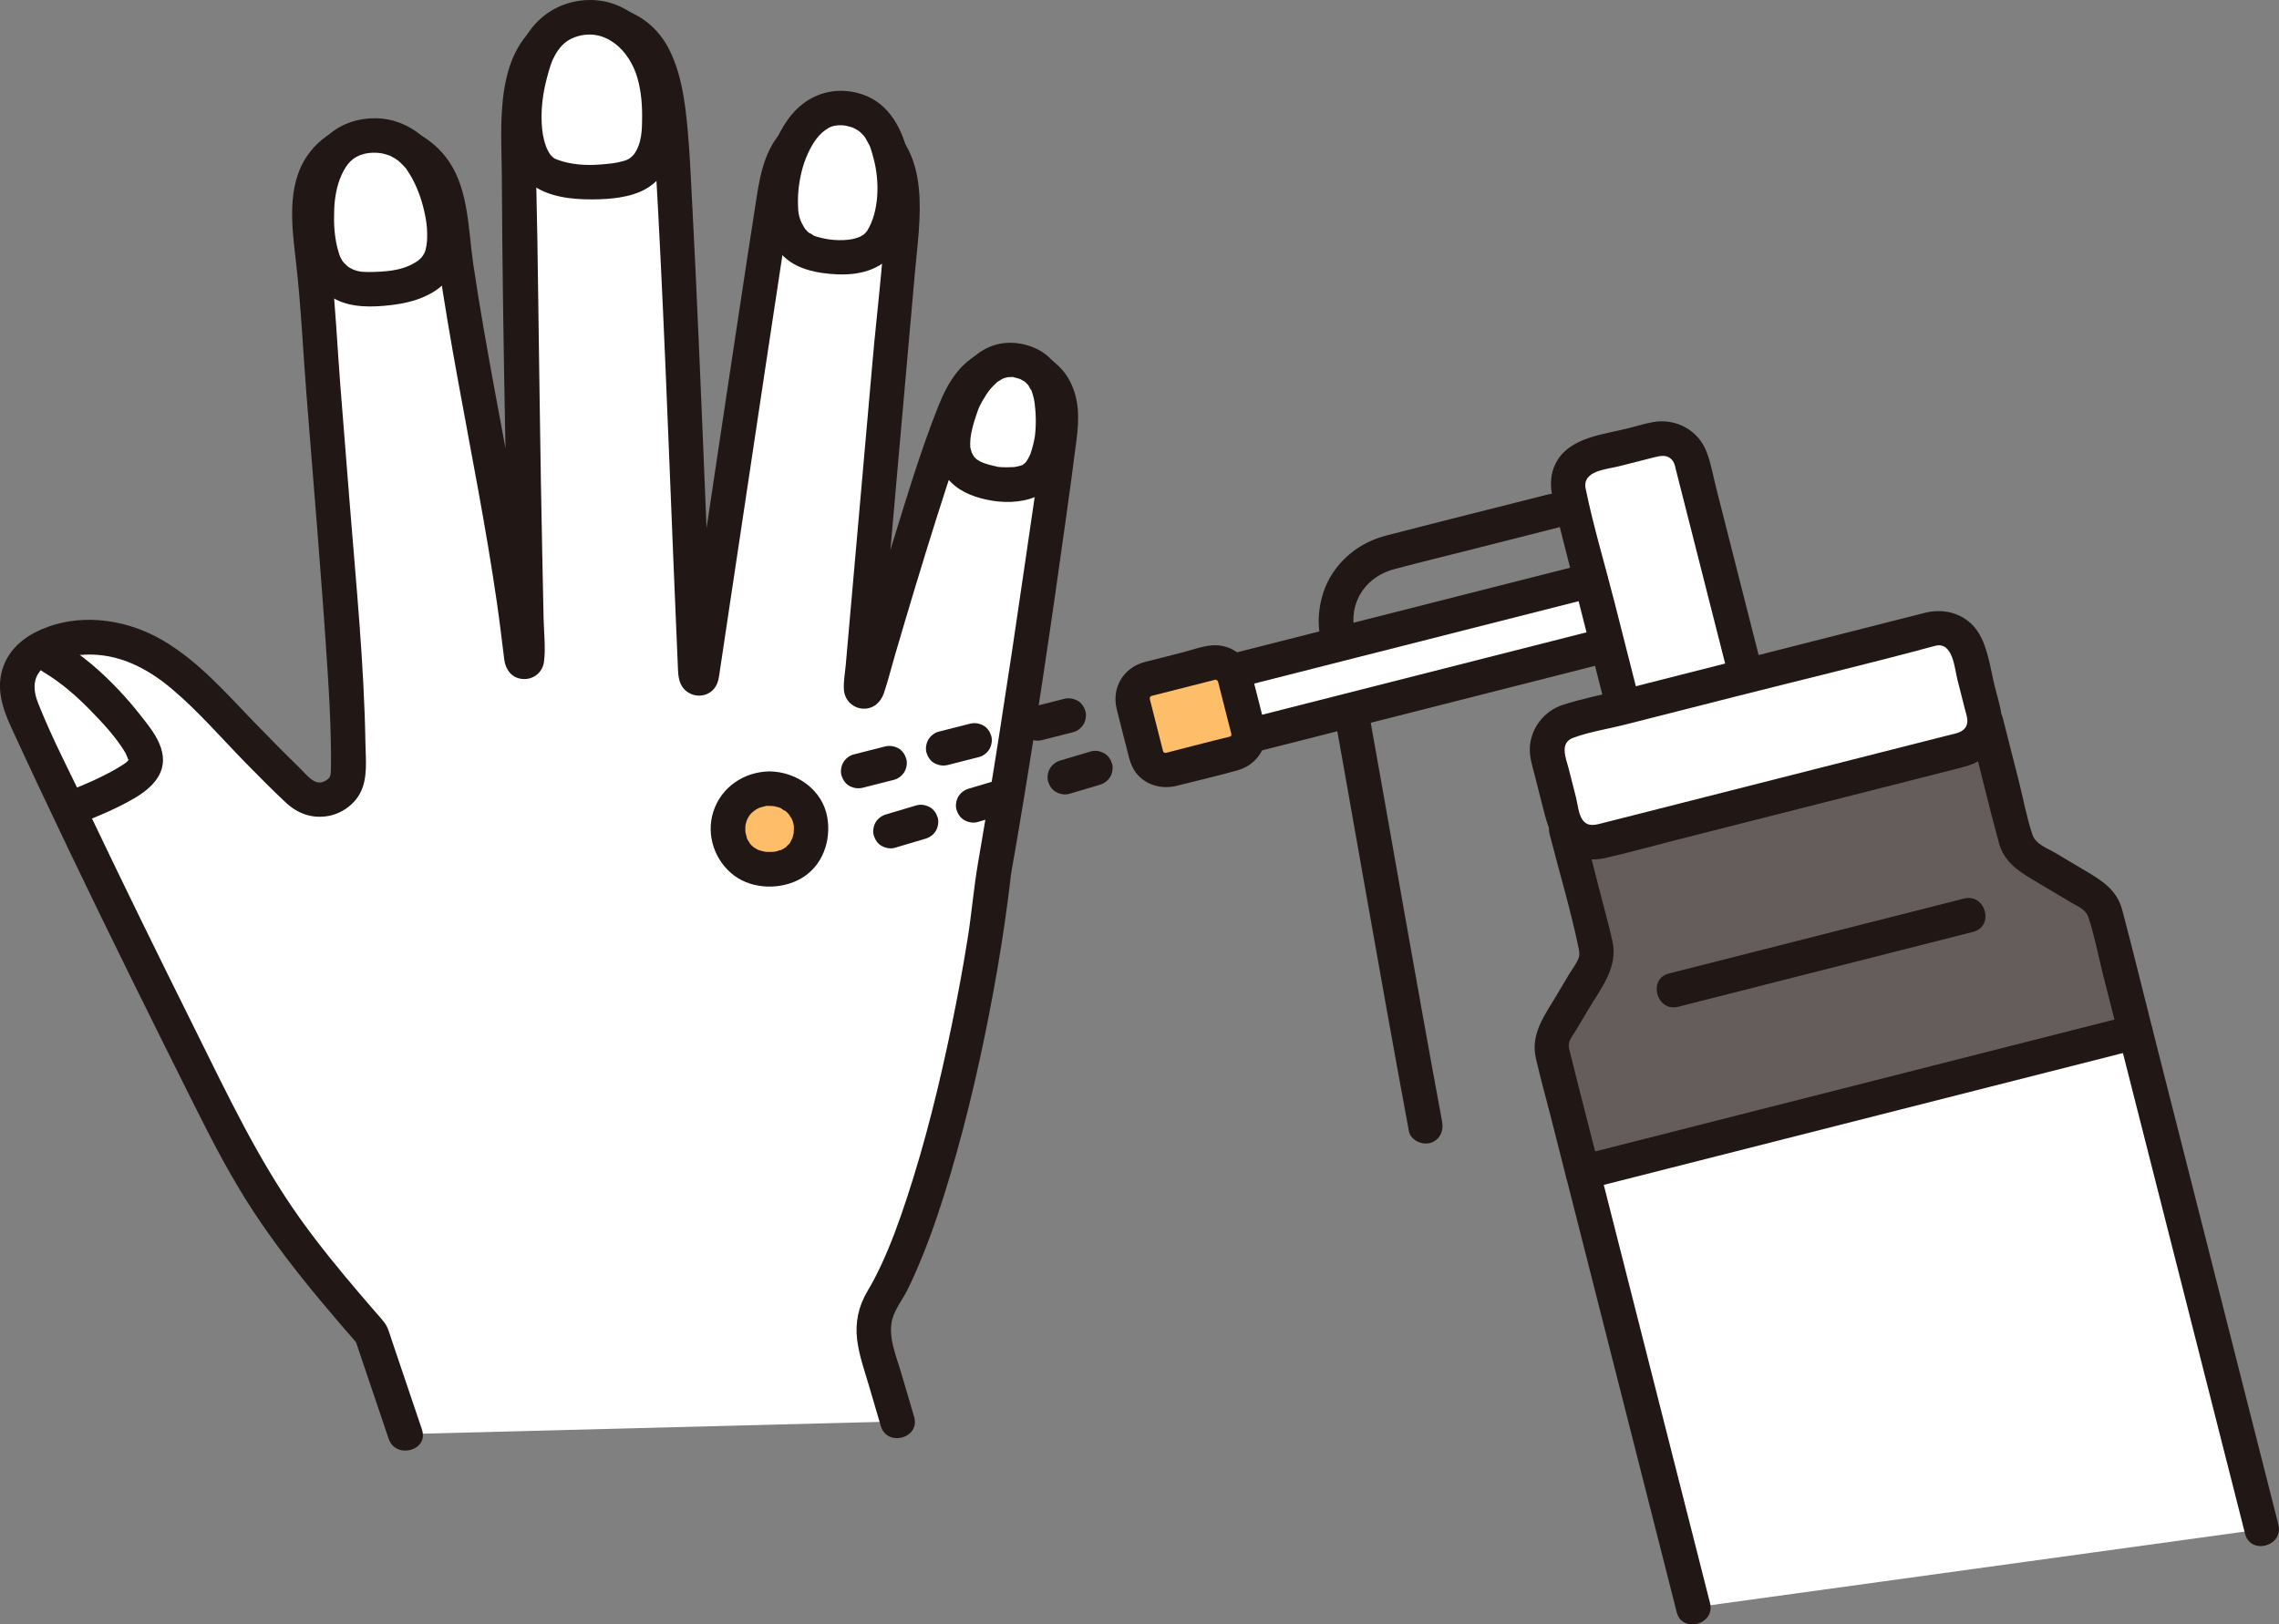 <?xml version="1.0" encoding="UTF-8"?><svg id="b" xmlns="http://www.w3.org/2000/svg" width="316.745" height="225.838" viewBox="0 0 316.745 225.838"><rect x="0" y="0" width="316.745" height="225.838" fill="#808080" stroke="none"/><defs><style>.d{fill:#fff;}.e{fill:#211715;}.f{fill:#645d5c;}.g{fill:#febe69;}</style></defs><g id="c"><path class="d" d="M56.333,199.377l-4.728-13.988c-8.726-10.022-14.762-17.43-20.859-29.623-9.121-18.239-18.042-36.189-26.576-54.716-1.164-2.527-2.529-4.948-1.403-7.734.733-1.813,2.344-3.006,4.159-3.721,3.598-1.418,8.376-1.31,11.929.204,4.457,1.899,8.072,5.249,11.364,8.724,3.228,3.407,7.485,7.811,11.4,11.538,2.485,2.365,6.715.699,6.774-2.676.101-5.802-.282-11.778-.737-18.239-1.185-16.841-2.626-32.867-3.811-49.709-.357-5.08-1.987-11.761.664-16.157,3.677-6.099,14.757-5.227,17.222,3.389.116.405.572,1.953.622,2.371,2.6,21.905,7.652,40.722,10.133,62.655.051.45.765.442.761-.012-.059-6.847-.914-39.503-.914-53.741,0-4.522-.165-9.042-.177-13.564-.011-4.151-.236-8.721.564-12.8.453-2.309,1.473-4.578,3.253-6.116,2.71-2.341,7.278-2.898,10.584-1.614,3.45,1.34,4.981,4.812,5.744,8.197.685,3.037.953,6.424,1.136,9.506,1.167,19.698,2.203,49.025,3.222,72.105.032.731.782.945.891.221.451-3,8.754-58.52,9.688-64.24.752-4.609,1.029-9.658,6.244-11.75,1.386-.556,2.884-.733,4.365-.501,4.761.747,6.93,4.595,7.472,8.454.382,2.723.037,5.489-.206,8.209-1.257,14.041-4.377,49.547-5.449,61.628-.045.503.699.634.841.148,1.43-4.892,9.409-32.562,12.938-40.404,1.24-2.754,3.935-5.355,7.921-4.756,5.988.899,6.379,6.324,6.085,8.708-1.881,15.239-7.074,49.786-9.274,61.64-1.907,18-8.63,48.57-15.727,60.022-1.264,2.04-1.216,4.634-.539,6.937l2.833,9.639-68.405,1.764Z"/><path class="d" d="M11.247,94.237c-1.898-1.605-3.914-2.983-5.905-3.851-1.132.709-2.066,1.67-2.575,2.93-1.126,2.786.239,5.207,1.403,7.734,1.779,3.863,3.576,7.702,5.387,11.523.479-.229.773-.367.773-.367,3.398-1.315,8.744-3.718,9.603-5.298,1.016-1.873-.634-3.869-1.983-5.61-1.782-2.3-4.134-4.888-6.702-7.06Z"/><path class="e" d="M58.648,198.739c-1.373-4.062-2.746-8.124-4.119-12.186-.197-.584-.378-1.177-.593-1.755-.31-.834-.922-1.437-1.497-2.099-.834-.961-1.665-1.925-2.49-2.893-2.87-3.369-5.673-6.795-8.244-10.399-5.855-8.206-10.122-17.298-14.596-26.294-5.014-10.083-9.982-20.188-14.818-30.358-2.344-4.93-4.938-9.847-6.963-14.917-.743-1.862-.881-3.784.848-5.126,1.568-1.217,3.787-1.628,5.72-1.704,4.607-.181,8.584,1.885,12.034,4.801,3.727,3.149,6.933,6.914,10.351,10.386,1.8,1.828,3.603,3.664,5.48,5.414,1.635,1.524,3.655,2.232,5.882,1.83,1.818-.329,3.542-1.538,4.411-3.182,1.095-2.071.774-4.659.736-6.917-.189-11.09-1.3-22.19-2.177-33.243-.435-5.484-.879-10.968-1.307-16.453-.42-5.385-.663-10.807-1.244-16.177-.418-3.863-1.548-8.671.184-12.36,1.088-2.317,3.337-3.344,5.702-3.364,2.456-.021,5.01,1.104,6.432,3.301.829,1.281,1.271,2.751,1.586,4.269.509,2.451.657,5.029,1.016,7.512,1.52,10.511,3.601,20.926,5.497,31.373.94,5.18,1.83,10.369,2.584,15.579.382,2.636.691,5.279,1.023,7.921.173,1.38,1.026,2.546,2.482,2.69,1.52.151,2.834-.856,3.036-2.383.253-1.916-.012-4.015-.05-5.943-.058-2.958-.122-5.915-.185-8.872-.307-14.454-.447-28.907-.673-43.362-.085-5.44-.297-10.898-.152-16.338.108-4.035.385-9.456,4.724-11.264,3.373-1.405,7.5-.699,9.357,2.615,2.189,3.905,2.196,9.039,2.45,13.386,1.092,18.678,1.761,37.38,2.531,56.074.195,4.727.392,9.454.599,14.181.053,1.2.034,2.44.926,3.366,1.036,1.075,2.803,1.167,3.895.131.606-.575.807-1.266.922-2.036.473-3.156.945-6.312,1.418-9.469,1.711-11.421,3.424-22.843,5.145-34.263.733-4.865,1.467-9.73,2.21-14.594.574-3.757.857-7.824,2.02-11.43,1.11-3.44,4.782-5.552,8.321-3.989,3.636,1.606,4.141,6.026,3.995,9.509-.282,6.74-1.165,13.509-1.759,20.228-1.254,14.184-2.501,28.369-3.756,42.553-.101,1.14-.347,2.373-.24,3.511.131,1.392,1.301,2.489,2.708,2.526,1.389.037,2.404-.893,2.83-2.146.594-1.745,1.036-3.558,1.555-5.326,1.849-6.299,3.732-12.588,5.709-18.848.982-3.111,1.986-6.217,3.051-9.301.451-1.305.913-2.606,1.401-3.897.187-.495.378-.989.576-1.48.059-.145.394-.937.126-.316.103-.239.204-.478.316-.713.674-1.412,1.669-2.725,3.188-3.273,1.492-.539,3.361-.199,4.627.72.321.232.676.622.898.989.04.066.456.865.295.496.153.35.259.73.35,1.101.029.118.177.964.109.447.04.305.059.615.067.922.014.494-.012.985-.065,1.476-.698,6.526-1.706,12.839-2.666,19.481-1.125,7.786-2.293,15.566-3.508,23.338-.927,5.926-1.911,11.839-2.934,17.749-.604,3.488-.882,7.005-1.441,10.504-.643,4.028-1.385,8.041-2.209,12.036-1.681,8.144-3.665,16.255-6.269,24.157-1.04,3.156-2.187,6.32-3.522,9.184-.593,1.273-1.238,2.517-1.956,3.725-1.212,2.041-1.693,4.295-1.413,6.656.264,2.222,1.042,4.378,1.671,6.517l1.625,5.528c.869,2.957,5.503,1.699,4.629-1.276l-1.796-6.109c-.691-2.351-1.914-5.12-1.208-7.569.401-1.391,1.448-2.703,2.093-4.008.772-1.564,1.46-3.17,2.114-4.787,1.449-3.585,2.66-7.265,3.762-10.969,2.528-8.501,4.492-17.177,6.092-25.897.757-4.126,1.413-8.268,1.961-12.427.114-.863.222-1.727.323-2.591.122-1.045.11-1.049.255-1.85.228-1.256.446-2.513.66-3.772,2.587-15.19,4.835-30.446,6.955-45.707.472-3.401.935-6.804,1.368-10.21.364-2.859.414-5.633-1.016-8.255-2.058-3.771-7.083-5.553-11.127-4.229-3.795,1.242-5.698,4.422-7.087,7.915-2.408,6.052-4.294,12.329-6.214,18.548-1.838,5.954-3.61,11.929-5.354,17.911-.124.425-.248.851-.372,1.276-.045.154-.092.308-.135.462-.059.217-.317.61-.013.1l.861-.861-.176.097,1.211-.328.255.018,1.059.617-.13-.151.617,1.059c.095.564.096-.116.111-.283.022-.25.044-.499.066-.749.051-.58.103-1.161.154-1.741.115-1.301.23-2.602.345-3.903.274-3.098.547-6.196.82-9.294.642-7.278,1.284-14.555,1.926-21.833.576-6.518,1.151-13.036,1.731-19.554.644-7.233,2.433-16.728-4.799-21.362-4.02-2.576-9.4-1.992-12.972,1.065-2.821,2.415-3.661,6.154-4.203,9.653-.463,2.985-.93,5.969-1.384,8.956-1.617,10.623-3.21,21.249-4.804,31.875-1.223,8.149-2.443,16.299-3.664,24.448-.049.326-.086.644-.187.958l.617-1.059-.137.147,1.059-.617-.168.047h1.276l-.175-.046,1.059.617c.226.188.196.935.347.487.048-.141-.019-.44-.026-.591-.02-.463-.04-.926-.06-1.388-.038-.871-.075-1.742-.112-2.613-.079-1.851-.157-3.702-.234-5.553-.157-3.751-.31-7.502-.464-11.254-.311-7.597-.62-15.194-.95-22.79-.302-6.952-.619-13.904-.987-20.854-.178-3.364-.317-6.738-.626-10.093-.342-3.71-.831-7.518-2.481-10.904-1.488-3.053-4.215-5.33-7.581-5.973s-7.187-.17-10.057,1.804c-6.836,4.7-5.731,14.534-5.697,21.761.057,12.048.246,24.104.476,36.151.186,9.744.441,19.487.593,29.232.004.285.009.57.012.854.004.291-.134,1.032.044.377l.617-1.059-.133.115,1.059-.617-.176.04h1.276l.247.096,1.103,1.434c-.215-.54-.198-1.351-.272-1.956-.097-.795-.199-1.589-.303-2.383-.214-1.626-.438-3.252-.675-4.875-.451-3.079-.948-6.152-1.473-9.219-1.033-6.024-2.18-12.027-3.291-18.037s-2.18-12.016-3.076-18.056c-.692-4.666-.609-10.141-3.334-14.217-4.405-6.591-15.005-7.75-19.74-.851-2.908,4.238-2.124,9.902-1.573,14.692.698,6.062.97,12.187,1.447,18.271,1.017,12.975,2.144,25.944,2.972,38.933.198,3.109.365,6.222.428,9.337.027,1.351.046,2.705.018,4.056-.019.886-.069,1.182-.694,1.57-.422.262-.848.336-1.289.222-.822-.214-1.74-1.36-2.465-2.068-2.105-2.055-4.172-4.15-6.217-6.264-3.931-4.064-7.696-8.416-12.618-11.326-4.759-2.814-10.778-3.844-16.077-1.925-2.506.908-4.821,2.456-5.945,4.957-1.386,3.082-.486,6.058.848,8.965,2.642,5.758,5.347,11.488,8.082,17.203,5.641,11.785,11.448,23.489,17.287,35.177,2.572,5.149,5.198,10.236,8.367,15.05,2.838,4.312,6.008,8.398,9.31,12.364,1.746,2.097,3.53,4.163,5.321,6.221l-.617-1.059c1.576,4.663,3.152,9.325,4.728,13.988.984,2.911,5.622,1.662,4.629-1.276h0Z"/><path class="e" d="M6.084,93.46c2.37,1.418,4.449,3.222,6.379,5.191,1.785,1.821,3.662,3.811,4.969,6.015.081.137.473,1.087.416,1.045.019.014-.09.013-.054.096-.077-.182.349-.342-.029-.016-.051.044-.518.443-.113.126-.178.139-.369.266-.558.391-.434.287-.883.551-1.338.803-1.989,1.103-4.004,1.977-6.064,2.78-1.207.47-2.045,1.611-1.676,2.952.317,1.152,1.738,2.149,2.952,1.676,2.618-1.019,5.255-2.114,7.685-3.533,2.57-1.501,4.788-3.693,3.73-6.97-.56-1.735-1.728-3.129-2.833-4.541-.97-1.239-1.995-2.433-3.076-3.577-2.364-2.501-5.007-4.812-7.968-6.583-2.657-1.59-5.074,2.559-2.423,4.145h0Z"/><path class="g" d="M106.965,109.643c-3.416,0-5.778,2.557-5.778,5.548,0,3.347,2.412,5.652,5.778,5.652,3.495,0,5.778-2.327,5.778-5.652,0-3.012-2.374-5.548-5.778-5.548Z"/><path class="e" d="M106.965,107.243c-3.562.045-6.739,2.188-7.832,5.626-1.038,3.268.23,6.871,2.942,8.881,2.584,1.915,6.529,1.966,9.274.37,2.96-1.721,4.185-5.179,3.638-8.455-.643-3.852-4.263-6.376-8.022-6.423-1.256-.016-2.458,1.115-2.4,2.4.059,1.314,1.054,2.383,2.4,2.4.168.002.335.016.503.019.548.01-.413-.088-.073-.017.283.059.563.113.84.201.097.031.192.068.289.1.502.166-.474-.264-.022,0,.151.088.622.468.755.456-.158.013-.379-.325-.143-.108.106.098.216.19.318.292.085.084.162.176.245.261.239.243.001.232-.062-.097.034.176.288.43.382.601.056.103.111.301.191.384-.136-.333-.172-.413-.107-.241.026.067.049.135.072.204.076.231.123.466.179.702.122.509-.023-.582-.009-.055.003.124.015.248.017.373.004.257-.04.517-.034.772.008.334.126-.612.012-.119-.038.166-.069.333-.114.497-.031.115-.066.229-.104.342l-.047.133c-.093.238-.065.176.082-.186-.139.137-.22.434-.327.603-.048.077-.102.15-.151.226-.265.412.384-.409.04-.062-.167.168-.457.372-.583.562.24-.36.352-.24.102-.091-.099.059-.192.125-.292.183-.121.07-.247.13-.37.196-.245.132-.097-.087.182-.072-.193-.011-.498.172-.697.223-.147.037-.296.063-.444.096-.497.111.499-.024.018-.004-.299.013-.594.033-.893.023-.133-.004-.264-.018-.397-.024-.549-.026.551.127.025.002-.243-.058-.487-.105-.726-.18-.093-.029-.184-.065-.277-.094-.239-.093-.181-.068.173.077-.086-.04-.172-.081-.256-.125-.209-.109-.402-.238-.6-.364-.401-.255.302.311.101.078-.073-.084-.176-.154-.256-.232-.099-.097-.189-.201-.285-.3-.161-.165-.033-.216.115.163-.095-.243-.32-.472-.443-.711l-.063-.126c-.106-.231-.083-.17.071.181.004-.051-.078-.21-.098-.272-.085-.256-.11-.54-.201-.79-.112-.307.041.623.012.106-.008-.131-.02-.262-.025-.394-.005-.131-.006-.262-.003-.393.002-.082.065-.724.007-.279-.057.434.018-.053.032-.119.036-.168.081-.333.133-.496.028-.087.13-.259.122-.344-.152.348-.174.406-.066.174.032-.065.065-.13.1-.193.057-.106.118-.211.182-.313.043-.069.345-.596.148-.23-.179.332.027-.017.094-.09.116-.125.245-.237.365-.358.283-.285.145.062-.086.05.086.005.349-.238.434-.289.108-.065.217-.126.329-.184.09-.046.182-.09.275-.132-.315.129-.387.161-.216.097.305-.092.6-.195.915-.257.445-.088.015-.115-.069,0,.055-.076.584-.033.68-.035,1.255-.016,2.459-1.092,2.4-2.4-.058-1.287-1.055-2.417-2.4-2.4Z"/><path class="d" d="M123.758,21.51c1.132,4.109.623,10.482-2.063,12.84-1.387,1.217-3.976,1.596-6.012,1.38-3.7-.393-5.398-1.239-6.665-4.243-1.02-2.418-.372-7.452.593-9.943,1.465-3.783,3.826-6.841,7.716-6.507,5.156.442,6.087,5.223,6.432,6.473Z"/><path class="d" d="M73.79,9.857c-1.318,4.554-1.528,11.29,1.553,13.878,1.59,1.336,5.909,1.76,8.253,1.524,3.858-.388,5.855-.613,7.323-3.945,1.182-2.683.797-9.221-.303-11.97-1.67-4.174-4.87-7.309-9.345-6.909-5.932.529-7.08,6.038-7.481,7.423Z"/><path class="d" d="M59.33,23.534c2.149,3.876,3.554,10.588,1.283,13.567-1.173,1.538-3.588,2.639-6.262,2.922-3.843.406-6.665.382-8.697-2.353-1.636-2.201-1.864-7.738-1.433-10.461.655-4.135,2.421-7.744,6.586-8.287,5.52-.72,7.87,3.434,8.524,4.613Z"/><path class="d" d="M146.218,56.244c.468,3.54-.174,8.694-2.697,10.354-1.302.857-4.032.934-5.719.563-2.781-.612-4.509-1.505-5.218-4.141-.571-2.122.695-6.359,1.793-8.322,1.667-2.98,3.999-5.258,7.216-4.548,4.263.941,4.484,5.017,4.626,6.094Z"/><path class="e" d="M121.443,22.148c.833,3.144.728,7.252-.9,9.906-.06.098-.374.459-.095.143-.118.133-.238.269-.374.385-.067.057-.415.272-.601.35-.931.388-1.905.472-2.89.454-.922-.017-1.61-.113-2.506-.33-.381-.092-.772-.198-1.133-.352.495.211-.87-.619-.403-.235-.107-.088-.21-.183-.309-.281-.036-.036-.488-.559-.188-.17-.241-.313-.439-.666-.619-1.016-.262-.511-.445-1.198-.481-1.739-.131-1.949.036-3.652.487-5.478.398-1.612,1.196-3.425,2.103-4.565.549-.689,1.009-1.051,1.562-1.391.543-.334,1.154-.446,1.94-.411.375.017.825.112,1.301.256.187.057.523.209.956.488.391.252.136.094.052.025.22.182.426.382.619.593.093.102.184.207.27.315-.32-.403.035.069.092.168.19.329.361.663.541.996.28.521-.141-.472.027.068.047.152.11.301.161.453.15.45.264.909.388,1.366.806,2.979,5.437,1.715,4.629-1.276-.981-3.629-2.951-6.927-6.84-7.935-2.767-.717-5.555-.173-7.783,1.611-2.032,1.626-3.304,4.059-4.191,6.459-.825,2.233-1.16,4.773-1.156,7.144.005,2.562.665,4.953,2.308,6.952,1.458,1.774,3.667,2.539,5.873,2.85,2.776.391,5.893.351,8.307-1.283,2.299-1.556,3.397-4.377,3.822-7.023.467-2.911.419-5.913-.339-8.774-.79-2.983-5.422-1.718-4.629,1.276Z"/><path class="e" d="M71.476,9.219c-.792,2.814-1.194,5.865-.922,8.784.256,2.742,1.019,5.747,3.26,7.559,2.253,1.822,5.669,2.169,8.467,2.159,2.448-.009,5.427-.238,7.579-1.514,4.999-2.965,4.594-10.353,3.674-15.267C92.487,5.353,87.974-.081,81.917,0c-3.295.044-6.26,1.524-8.214,4.167-1.114,1.507-1.72,3.267-2.227,5.051-.846,2.977,3.784,4.247,4.629,1.276.122-.428.234-.859.372-1.283.088-.269.184-.534.286-.798-.221.575.01-.024.058-.12.121-.241.239-.483.374-.718.726-1.264,1.629-2.138,3.187-2.561,3.918-1.062,7.13,2.071,8.202,5.803.572,1.99.699,3.965.653,6.099-.023,1.092-.056,1.753-.288,2.705-.193.791-.588,1.573-.948,1.96-.462.496-.774.639-1.359.805-1.119.318-1.895.369-3.046.471-2.024.178-4.2.059-6.116-.649-.304-.112-.478-.2-.625-.336-.369-.341-.404-.391-.696-.922-.414-.755-.708-1.981-.806-2.948-.255-2.523.066-5.077.75-7.508.839-2.978-3.791-4.25-4.629-1.276Z"/><path class="e" d="M57.258,24.745c.944,1.739,1.548,3.613,1.916,5.649.146.81.224,1.791.194,2.727-.022.696-.125,1.492-.387,2.074-.057.127-.313.51-.415.617-.3.315-.51.474-.889.702-.977.59-2.114.938-3.242,1.097-.961.136-1.955.197-2.926.201-1.047.004-1.54.016-2.527-.381.3.121-.076-.046-.113-.066-.221-.118-.448-.248-.646-.403.217.171-.112-.124-.121-.133-.198-.191-.409-.397-.569-.622.19.267-.05-.111-.083-.177-.081-.164-.175-.321-.249-.489.165.377-.031-.111-.058-.205-.085-.288-.176-.572-.249-.864-.433-1.739-.525-3.512-.442-5.443.063-1.45.321-3.186,1.027-4.722.726-1.579,1.572-2.518,3.11-2.909.942-.239,2.028-.201,2.779-.013.206.051.406.116.608.18.117.038.232.081.346.127-.207-.082-.183-.065.073.053.167.089.332.181.494.281.086.053.702.496.309.187.313.247.604.526.876.817.085.09.164.186.248.276.453.489-.038-.114.154.186.267.417.543.821.784,1.254,1.501,2.7,5.648.282,4.145-2.423-1.999-3.597-5.556-6.077-9.793-5.873-2.871.138-5.385,1.308-7.145,3.604-1.64,2.139-2.359,4.822-2.687,7.458-.296,2.374-.148,4.817.264,7.168.455,2.598,1.564,4.873,3.759,6.426,2.177,1.54,4.999,1.628,7.557,1.412,3.052-.258,6.258-.968,8.505-3.214,2.091-2.09,2.513-5.232,2.236-8.056-.306-3.118-1.198-6.167-2.695-8.925-1.474-2.716-5.62-.295-4.145,2.423Z"/><path class="e" d="M143.818,56.244c.097.779.145,1.562.141,2.347-.002.435-.019.87-.052,1.303-.012.159-.029.317-.042.476-.035.292-.035.317-.001.072-.017.117-.035.235-.055.352-.133.799-.346,1.559-.599,2.326-.145.439-.047.119-.003.024-.087.188-.178.375-.279.556-.065.117-.133.232-.206.345-.07.11-.144.217-.222.322.18-.234.185-.251.012-.05-.086.075-.182.172-.263.256.381-.395.032-.044-.097.048-.312.224-.083.048.036.004-.203.075-.411.136-.621.188-.187.046-.375.082-.565.113-.426.07.555-.008-.198.014-.49.014-.971.042-1.463.017-.195-.01-.389-.026-.584-.046-.42-.042.522.134-.121-.024-.379-.093-.761-.167-1.137-.271-.355-.098-.705-.211-1.05-.342.504.191-.095-.054-.169-.093-.173-.091-.332-.198-.5-.296-.493-.288.269.331-.106-.091-.08-.09-.179-.185-.263-.268-.399-.387.168.384-.088-.128-.057-.113-.133-.239-.199-.35-.313-.518.079.4-.093-.22-.049-.175-.099-.358-.156-.531-.054-.164-.036-.53-.014.007-.008-.203-.023-.404-.022-.607.001-.218.013-.436.031-.654-.003.036.085-.702.037-.371-.049.342.084-.441.074-.392.039-.202.082-.402.128-.602.21-.915.507-1.79.817-2.674.026-.074.176-.438.009-.044.08-.189.166-.376.256-.56.157-.323.332-.636.517-.944.526-.878.787-1.256,1.426-1.894.111-.111.23-.212.34-.323.472-.476-.32.166.231-.192.156-.101.317-.194.473-.294.095-.062.537-.257.121-.088.17-.069.348-.109.52-.168.116-.04.594-.107.124-.054.23-.026.456-.013.686-.02.463-.013-.184-.095.324.041.192.051.385.094.576.154.109.033.216.069.322.11-.236-.105-.231-.099.016.017.144.084.292.17.438.251.506.278-.09-.156.195.14.083.087.176.165.26.252.081.085.16.172.235.263-.195-.261-.216-.286-.065-.075.151.274.305.602.482.854-.262-.374-.119-.333-.061-.142.058.189.132.373.188.563.076.26.137.523.189.789.027.142.138.87.064.352-.073-.511.011.123.027.253.164,1.286.986,2.4,2.4,2.4,1.17,0,2.565-1.105,2.4-2.4-.154-1.212-.293-2.38-.756-3.52-.763-1.879-2.074-3.462-3.957-4.301-2.348-1.047-4.989-1.081-7.245.241-1.948,1.141-3.453,3.083-4.484,5.061-1.921,3.687-3.361,9.051-.587,12.661,1.336,1.739,3.357,2.601,5.453,3.063,2.229.491,4.772.51,6.899-.391,4.549-1.925,5.208-8.564,4.677-12.814-.161-1.286-.988-2.4-2.4-2.4-1.172,0-2.562,1.105-2.4,2.4Z"/><path class="d" d="M239.839,222.873l-4.491.619c-4.842-19.06-9.751-38.388-15.369-60.499.81-.206,77.462-19.677,76.81-19.512,6.464,25.448,11.991,47.208,17.556,69.116,0,0-57.774,7.968-74.507,10.275Z"/><path class="d" d="M235.087,64.086l7.6,29.9-17.06,4.33-7.6-29.9c-.56-2.22.79-4.5,3.01-5.06l8.99-2.28c2.22-.57,4.5.79,5.06,3.01Z"/><path class="f" d="M276.05,100.487l4.112,16.188c.274,1.077.965,1.992,1.91,2.554,2.858,1.711,5.729,3.419,8.6,5.127.946.563,1.637,1.477,1.91,2.554l4.208,16.566-76.808,19.511-.013.003-4.208-16.566c-.274-1.077-.103-2.21.46-3.156,1.708-2.871,3.416-5.742,5.11-8.61.576-.949.734-2.079.46-3.156l-4.112-16.188.195-.136c.936,1.483,2.752,2.254,4.543,1.799l50.276-12.771c1.791-.455,3.005-1.996,3.12-3.746l.236.026Z"/><path class="d" d="M273.502,90.453l2.207,8.687c.113.444.155.893.106,1.321-.115,1.75-1.329,3.291-3.12,3.746l-50.276,12.771c-1.791.455-3.607-.317-4.543-1.799-.234-.356-.407-.757-.52-1.201-.671-2.64-1.461-5.751-2.207-8.687-.581-2.232.775-4.512,3.011-5.08l50.276-12.771c2.236-.568,4.502.792,5.067,3.014Z"/><path class="e" d="M200.435,155.953c-3.689-19.887-7.107-39.822-10.683-59.729-.406-2.258-.814-4.516-1.226-6.773-.325-1.78-.677-3.44-.165-5.223.748-2.605,2.828-4.413,5.402-5.099,3.673-.977,7.37-1.872,11.053-2.808,3.885-.987,7.769-1.974,11.654-2.96,2.992-.76,1.724-5.391-1.276-4.629-7.521,1.91-15.051,3.786-22.562,5.731-3.051.79-5.646,2.57-7.4,5.201-1.141,1.711-1.745,3.715-1.922,5.75-.191,2.194.426,4.419.816,6.564,1.774,9.755,3.488,19.521,5.212,29.285,2.117,11.995,4.247,23.987,6.469,35.963.237,1.275,1.779,1.999,2.952,1.676,1.339-.368,1.913-1.673,1.676-2.952h0Z"/><path class="d" d="M221.137,80.663l2.282,8.983c-15.394,3.91-34.343,8.724-49.737,12.634l-.162-.016c.026-.293.008-.59-.067-.886l-1.823-7.178c-.075-.296-.201-.565-.35-.814l.121-.088c14.828-3.767,35.017-8.895,49.737-12.634Z"/><path class="e" d="M215.369,115.956c1.347,5.304,2.956,10.604,4.055,15.964.095.465.138.898-.052,1.358-.316.764-.899,1.505-1.322,2.217-.568.956-1.136,1.912-1.704,2.868-1.647,2.772-3.65,5.344-2.887,8.737.594,2.642,1.336,5.259,2.003,7.884l2.197,8.649c.324,1.275,1.713,1.991,2.952,1.676,8.674-2.203,17.348-4.407,26.022-6.61,13.8-3.505,27.6-7.011,41.399-10.516,3.133-.796,6.266-1.592,9.399-2.388,1.275-.324,1.991-1.713,1.676-2.952-1.379-5.429-2.7-10.876-4.138-16.29-.702-2.641-2.481-3.913-4.728-5.249-1.502-.893-3.004-1.788-4.505-2.682-1.157-.689-2.799-1.218-3.259-2.582-.815-2.418-1.276-5.021-1.903-7.493-.736-2.898-1.472-5.796-2.208-8.694-.76-2.992-5.391-1.724-4.629,1.276,1.356,5.339,2.63,10.705,4.07,16.022.791,2.92,3.066,4.161,5.506,5.616,1.501.895,3.003,1.789,4.505,2.682.989.588,2.077.968,2.454,2.114.843,2.562,1.345,5.294,2.008,7.907l2.197,8.649,1.676-2.952c-8.674,2.203-17.348,4.407-26.022,6.61-13.8,3.505-27.6,7.011-41.399,10.516-3.133.796-6.266,1.592-9.399,2.388l2.952,1.676c-1.373-5.405-2.785-10.802-4.119-16.217-.078-.315-.162-.606-.128-.94.071-.708.637-1.366.989-1.956.569-.956,1.138-1.912,1.706-2.868,1.76-2.962,4.183-5.873,3.373-9.514-.558-2.51-1.269-4.996-1.902-7.488-.736-2.898-1.472-5.796-2.208-8.694-.76-2.992-5.391-1.724-4.629,1.276h0Z"/><path class="e" d="M267.799,85.129c-8.461,2.149-16.922,4.298-25.383,6.448-5.741,1.458-11.482,2.917-17.223,4.375-2.65.673-5.405,1.192-8.004,2.048-2.584.85-4.437,3.228-4.567,5.956-.061,1.279.348,2.524.66,3.748.376,1.475.752,2.951,1.128,4.427.672,2.64,1.278,5.271,3.924,6.623,1.526.78,3.157.896,4.811.522,3.105-.702,6.182-1.57,9.268-2.354,11.489-2.918,22.977-5.837,34.466-8.755l5.066-1.287c1.582-.402,3.079-.797,4.308-2.005,1.728-1.698,2.272-4.079,1.764-6.402-.22-1.006-.509-2.002-.762-3-.662-2.605-1.004-6.068-2.77-8.203-1.65-1.995-4.209-2.663-6.685-2.139-3.02.639-1.742,5.267,1.276,4.629,2.355-.498,2.586,3.196,2.974,4.723l1.046,4.119c.182.715.503,1.493.238,2.209-.381,1.028-1.532,1.153-2.457,1.388l-4.455,1.132-32.56,8.271-11.089,2.817c-1.006.255-2.07.598-2.813-.429-.589-.814-.677-2.177-.92-3.134-.338-1.326-.675-2.653-1.013-3.979-.371-1.456-1.331-3.573.605-4.295,2.259-.843,4.802-1.227,7.134-1.819l15.998-4.064c8.94-2.271,17.926-4.412,26.831-6.816.16-.043.322-.082.483-.123,2.992-.76,1.724-5.391-1.276-4.629Z"/><path class="e" d="M227.936,97.681c-1.184-4.662-2.368-9.324-3.553-13.986-1.329-5.231-2.915-10.464-4.001-15.752-.515-2.508,2.879-2.678,4.598-3.114l4.778-1.214c.988-.251,2.016-.52,2.73.461.301.414.385,1.029.51,1.52l.744,2.929,2.404,9.463c1.408,5.545,2.817,11.089,4.225,16.634.76,2.992,5.391,1.724,4.629-1.276-1.286-5.064-2.572-10.127-3.859-15.191l-2.618-10.305c-.423-1.664-.721-3.436-1.338-5.043-1.163-3.032-4.303-4.703-7.466-4.121-1.146.211-2.276.564-3.403.85-3.375.857-7.944,1.23-9.9,4.517-1.507,2.533-.691,5.054-.035,7.636l2.398,9.44c1.509,5.942,3.019,11.885,4.528,17.827.76,2.992,5.391,1.724,4.629-1.276h0Z"/><rect class="g" x="158.17" y="93.102" width="14.59" height="12.969" rx="2.779" ry="2.779" transform="translate(-19.425 43.803) rotate(-14.253)"/><path class="e" d="M163.323,109.298c2.896-.736,5.823-1.396,8.698-2.209,1.695-.48,3.032-1.681,3.626-3.346.4-1.119.301-2.269.015-3.397l-1.393-5.485c-.128-.504-.231-1.025-.395-1.519-.691-2.076-2.55-3.516-4.741-3.632-1.562-.083-3.34.626-4.83,1.004-1.725.438-3.452.867-5.175,1.315-2.956.768-4.644,3.519-3.933,6.504.451,1.891.958,3.77,1.436,5.654.209.824.376,1.655.75,2.425,1.09,2.246,3.587,3.182,5.942,2.684,1.269-.268,2.005-1.757,1.676-2.952-.361-1.314-1.68-1.945-2.952-1.676.464-.098.017-.016-.029,0l-.219-.007c.244.036.279.033.106-.008-.335-.04.269.172-.02.003-.107-.063-.517-.24-.117-.064-.054-.024-.395-.185-.035-.014-.06-.028-.198-.437-.047-.025-.031-.085-.06-.192-.082-.286-.129-.54-.274-1.077-.41-1.615l-1.243-4.894c-.046-.179-.092-.359-.137-.538-.01-.039-.049-.17-.012.028.053.283.006-.168-.002-.235.008-.18.003-.146-.017.101.077-.234.082-.274.016-.119-.179.215.079-.127.119-.188l.058-.09c-.153.207-.136.209.051.007l-.07.057c-.13.099-.09.081.119-.054-.029-.001-.522.131.054,0,.092-.021.183-.046.274-.07,1.494-.388,2.993-.76,4.489-1.14,1.306-.332,2.612-.668,3.919-.996.024-.006.048-.012.072-.018-.085.021-.468.019.029,0,.628-.025-.008.013.009-.013.035-.054.361.133.03-.025-.011-.005.559.357.288.166-.273-.193.235.274.014.033-.099-.13-.081-.09.054.119-.073-.202-.084-.22-.032-.055.12.385.204.784.303,1.174l1.283,5.053c.065.257.121.518.196.772.027.092.118.537.064.101.017.142.012.3.003.44.015-.227.127-.25-.036-.003.324-.491-.26.544-.033.033l-.155.149c.174-.129.19-.149.046-.058-.288.203.309-.078-.039.024-.061.018-.12.036-.181.051-2.903.695-5.789,1.471-8.682,2.205-1.256.319-2.015,1.721-1.676,2.952.35,1.274,1.692,1.996,2.952,1.676Z"/><path class="e" d="M172.038,95.612c16.579-4.211,33.158-8.423,49.737-12.634,2.992-.76,1.724-5.391-1.276-4.629-16.579,4.211-33.158,8.423-49.737,12.634-2.992.76-1.724,5.391,1.276,4.629h0Z"/><path class="e" d="M174.32,104.595c16.579-4.211,33.158-8.423,49.737-12.634,2.992-.76,1.724-5.391-1.276-4.629-16.579,4.211-33.158,8.423-49.737,12.634-2.992.76-1.724,5.391,1.276,4.629h0Z"/><path class="e" d="M316.661,211.96c-4.435-17.46-8.871-34.92-13.306-52.381-1.391-5.477-2.782-10.954-4.174-16.43-.76-2.992-5.391-1.724-4.629,1.276,4.589,18.066,9.178,36.132,13.767,54.198l3.712,14.613c.76,2.992,5.391,1.724,4.629-1.276h0Z"/><path class="e" d="M217.744,163.936c4.018,15.819,8.037,31.638,12.055,47.456,1.079,4.246,2.157,8.492,3.236,12.738.76,2.992,5.391,1.724,4.629-1.276-3.886-15.298-7.772-30.595-11.658-45.893l-3.633-14.302c-.76-2.992-5.391-1.724-4.629,1.276h0Z"/><path class="e" d="M233.238,139.965c13.667-3.472,27.335-6.944,41.002-10.415,2.992-.76,1.724-5.391-1.276-4.629-13.667,3.472-27.335,6.944-41.002,10.415-2.992.76-1.724,5.391,1.276,4.629h0Z"/><path class="e" d="M119.917,109.514c1.451-.369,2.903-.737,4.354-1.106.578-.147,1.136-.592,1.434-1.103.301-.514.429-1.273.242-1.849-.188-.581-.548-1.141-1.103-1.434-.578-.305-1.206-.405-1.849-.242l-4.354,1.106c-.578.147-1.136.592-1.434,1.103-.301.514-.429,1.273-.242,1.849.188.581.548,1.141,1.103,1.434.578.305,1.206.405,1.849.242h0Z"/><path class="e" d="M131.732,106.349c1.451-.369,2.903-.737,4.354-1.106.578-.147,1.136-.592,1.434-1.103.301-.514.429-1.273.242-1.849-.188-.581-.548-1.141-1.103-1.434-.578-.305-1.206-.405-1.849-.242-1.451.369-2.903.737-4.354,1.106-.578.147-1.136.592-1.434,1.103-.301.514-.429,1.273-.242,1.849.188.581.548,1.141,1.103,1.434.578.305,1.206.405,1.849.242h0Z"/><path class="e" d="M144.815,102.893c1.451-.369,2.903-.737,4.354-1.106.578-.147,1.136-.592,1.434-1.103.301-.514.429-1.273.242-1.849-.188-.581-.548-1.141-1.103-1.434-.578-.305-1.206-.405-1.849-.242l-4.354,1.106c-.578.147-1.136.592-1.434,1.103-.301.514-.429,1.273-.242,1.849.188.581.548,1.141,1.103,1.434.578.305,1.206.405,1.849.242h0Z"/><path class="e" d="M124.402,117.855c1.413-.42,2.826-.84,4.24-1.26.586-.174,1.123-.571,1.434-1.103.301-.514.429-1.273.242-1.849-.188-.581-.548-1.141-1.103-1.434-.565-.299-1.222-.428-1.849-.242-1.413.42-2.826.84-4.24,1.26-.586.174-1.123.571-1.434,1.103-.301.514-.429,1.273-.242,1.849.188.581.548,1.141,1.103,1.434.565.299,1.222.428,1.849.242h0Z"/><path class="e" d="M135.899,114.275c1.413-.42,2.826-.84,4.24-1.26.586-.174,1.123-.571,1.434-1.103.301-.514.429-1.273.242-1.849-.188-.581-.548-1.141-1.103-1.434-.565-.299-1.222-.428-1.849-.242-1.413.42-2.826.84-4.24,1.26-.586.174-1.123.571-1.434,1.103-.301.514-.429,1.273-.242,1.849.188.581.548,1.141,1.103,1.434.565.299,1.222.428,1.849.242h0Z"/><path class="e" d="M148.634,110.359c1.413-.42,2.826-.84,4.24-1.26.586-.174,1.123-.571,1.434-1.103.301-.514.429-1.273.242-1.849-.188-.581-.548-1.141-1.103-1.434-.565-.299-1.222-.428-1.849-.242-1.413.42-2.826.84-4.24,1.26-.586.174-1.123.571-1.434,1.103-.301.514-.429,1.273-.242,1.849.188.581.548,1.141,1.103,1.434.565.299,1.222.428,1.849.242h0Z"/></g></svg>